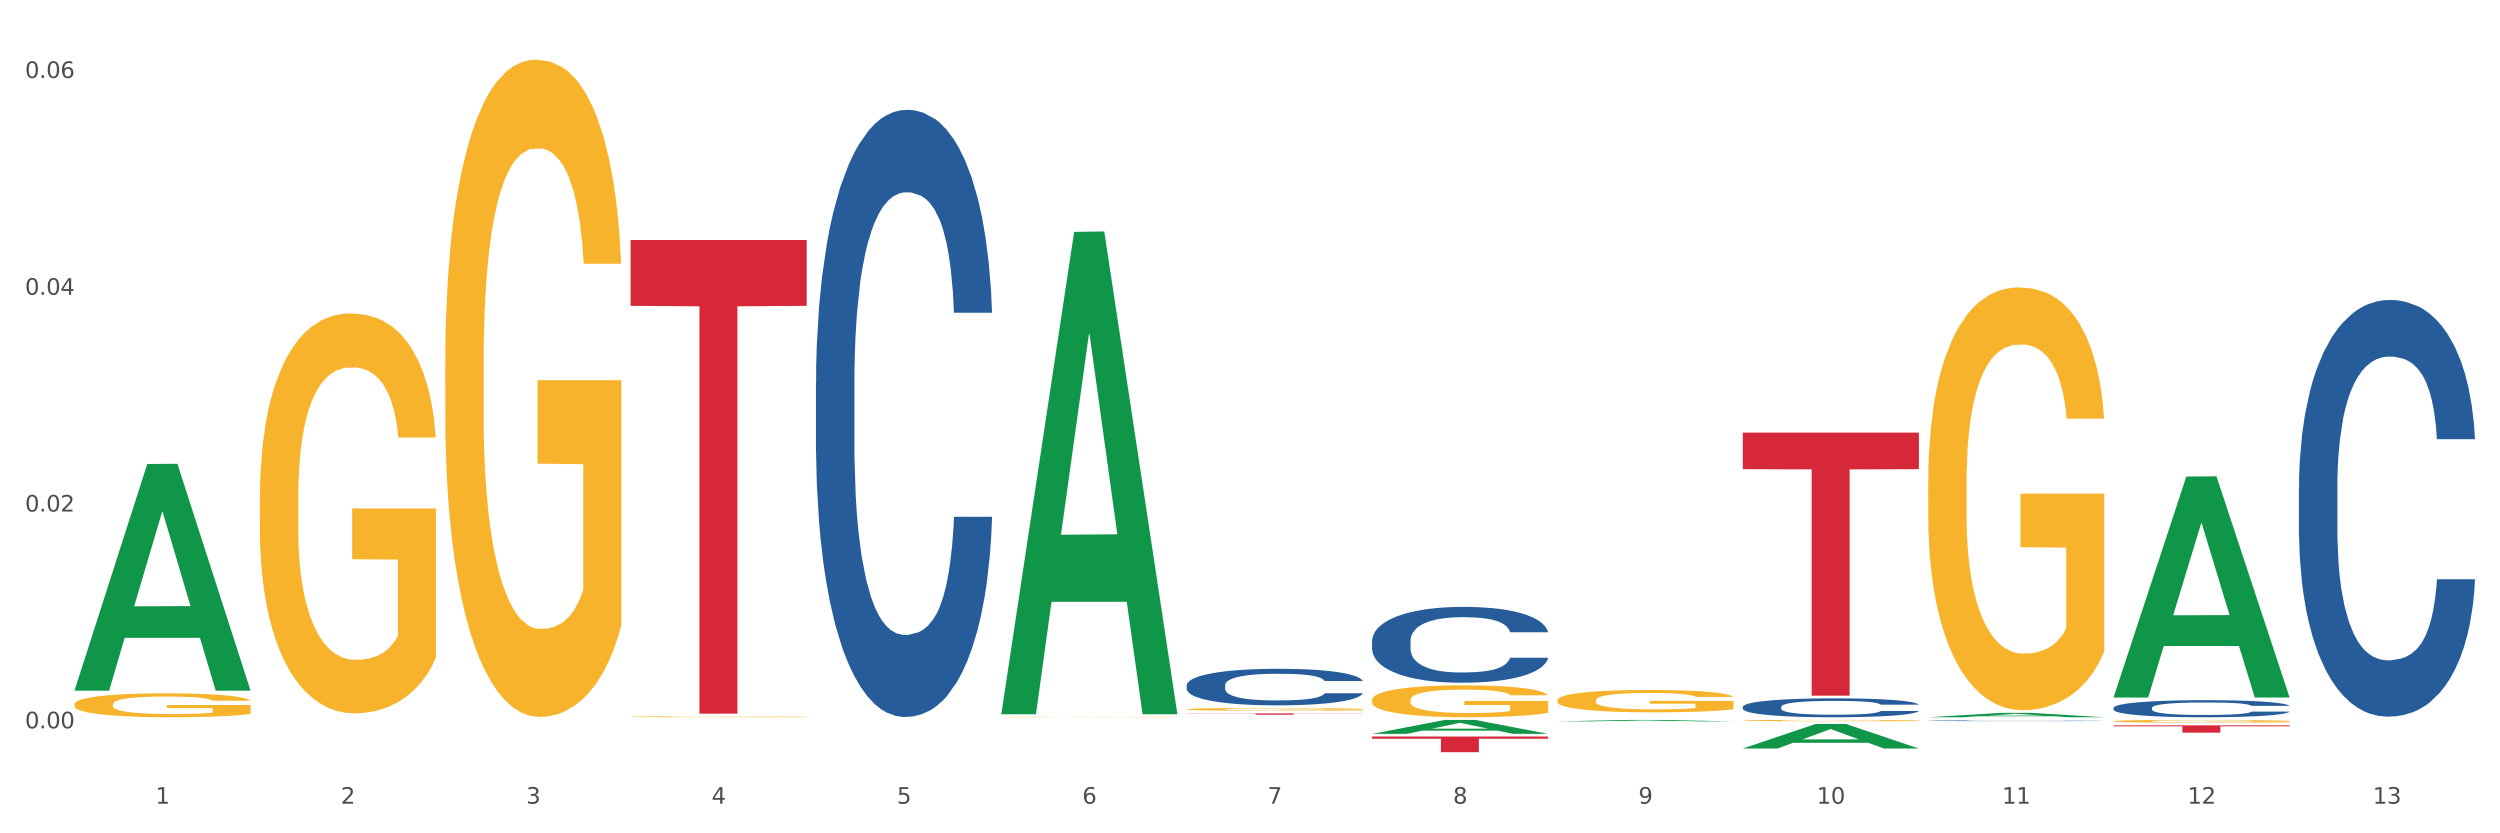 <?xml version="1.0" encoding="utf-8" standalone="no"?>
<!DOCTYPE svg PUBLIC "-//W3C//DTD SVG 1.1//EN"
  "http://www.w3.org/Graphics/SVG/1.1/DTD/svg11.dtd">
<svg xmlns:xlink="http://www.w3.org/1999/xlink" width="1080pt" height="360pt" viewBox="0 0 1080 360" xmlns="http://www.w3.org/2000/svg" version="1.1">
 <rect x="0" y="0" width="1080" height="360" fill="#333333" stroke="none"/>
 <defs>
  <style type="text/css">*{stroke-linejoin: round; stroke-linecap: butt}</style>
 </defs>
 <g id="figure_1">
  <g id="patch_1">
   <path d="M 0 360 
L 1080 360 
L 1080 0 
L 0 0 
z
" style="fill: #ffffff; stroke: #ffffff; stroke-linejoin: miter"/>
  </g>
  <g id="axes_1">
   <g id="matplotlib.axis_1">
    <g id="xtick_1">
     <g id="text_1">
      <!-- 1 -->
      <g style="fill: #4d4d4d" transform="translate(67.159 347.204) scale(0.096 -0.096)">
       <defs>
        <path id="DejaVuSans-31" d="M 794 531 
L 1825 531 
L 1825 4091 
L 703 3866 
L 703 4441 
L 1819 4666 
L 2450 4666 
L 2450 531 
L 3481 531 
L 3481 0 
L 794 0 
L 794 531 
z
" transform="scale(0.016)"/>
       </defs>
       <use xlink:href="#DejaVuSans-31"/>
      </g>
     </g>
    </g>
    <g id="xtick_2">
     <g id="text_2">
      <!-- 2 -->
      <g style="fill: #4d4d4d" transform="translate(147.238 347.204) scale(0.096 -0.096)">
       <defs>
        <path id="DejaVuSans-32" d="M 1228 531 
L 3431 531 
L 3431 0 
L 469 0 
L 469 531 
Q 828 903 1448 1529 
Q 2069 2156 2228 2338 
Q 2531 2678 2651 2914 
Q 2772 3150 2772 3378 
Q 2772 3750 2511 3984 
Q 2250 4219 1831 4219 
Q 1534 4219 1204 4116 
Q 875 4013 500 3803 
L 500 4441 
Q 881 4594 1212 4672 
Q 1544 4750 1819 4750 
Q 2544 4750 2975 4387 
Q 3406 4025 3406 3419 
Q 3406 3131 3298 2873 
Q 3191 2616 2906 2266 
Q 2828 2175 2409 1742 
Q 1991 1309 1228 531 
z
" transform="scale(0.016)"/>
       </defs>
       <use xlink:href="#DejaVuSans-32"/>
      </g>
     </g>
    </g>
    <g id="xtick_3">
     <g id="text_3">
      <!-- 3 -->
      <g style="fill: #4d4d4d" transform="translate(227.317 347.204) scale(0.096 -0.096)">
       <defs>
        <path id="DejaVuSans-33" d="M 2597 2516 
Q 3050 2419 3304 2112 
Q 3559 1806 3559 1356 
Q 3559 666 3084 287 
Q 2609 -91 1734 -91 
Q 1441 -91 1130 -33 
Q 819 25 488 141 
L 488 750 
Q 750 597 1062 519 
Q 1375 441 1716 441 
Q 2309 441 2620 675 
Q 2931 909 2931 1356 
Q 2931 1769 2642 2001 
Q 2353 2234 1838 2234 
L 1294 2234 
L 1294 2753 
L 1863 2753 
Q 2328 2753 2575 2939 
Q 2822 3125 2822 3475 
Q 2822 3834 2567 4026 
Q 2313 4219 1838 4219 
Q 1578 4219 1281 4162 
Q 984 4106 628 3988 
L 628 4550 
Q 988 4650 1302 4700 
Q 1616 4750 1894 4750 
Q 2613 4750 3031 4423 
Q 3450 4097 3450 3541 
Q 3450 3153 3228 2886 
Q 3006 2619 2597 2516 
z
" transform="scale(0.016)"/>
       </defs>
       <use xlink:href="#DejaVuSans-33"/>
      </g>
     </g>
    </g>
    <g id="xtick_4">
     <g id="text_4">
      <!-- 4 -->
      <g style="fill: #4d4d4d" transform="translate(307.396 347.204) scale(0.096 -0.096)">
       <defs>
        <path id="DejaVuSans-34" d="M 2419 4116 
L 825 1625 
L 2419 1625 
L 2419 4116 
z
M 2253 4666 
L 3047 4666 
L 3047 1625 
L 3713 1625 
L 3713 1100 
L 3047 1100 
L 3047 0 
L 2419 0 
L 2419 1100 
L 313 1100 
L 313 1709 
L 2253 4666 
z
" transform="scale(0.016)"/>
       </defs>
       <use xlink:href="#DejaVuSans-34"/>
      </g>
     </g>
    </g>
    <g id="xtick_5">
     <g id="text_5">
      <!-- 5 -->
      <g style="fill: #4d4d4d" transform="translate(387.475 347.204) scale(0.096 -0.096)">
       <defs>
        <path id="DejaVuSans-35" d="M 691 4666 
L 3169 4666 
L 3169 4134 
L 1269 4134 
L 1269 2991 
Q 1406 3038 1543 3061 
Q 1681 3084 1819 3084 
Q 2600 3084 3056 2656 
Q 3513 2228 3513 1497 
Q 3513 744 3044 326 
Q 2575 -91 1722 -91 
Q 1428 -91 1123 -41 
Q 819 9 494 109 
L 494 744 
Q 775 591 1075 516 
Q 1375 441 1709 441 
Q 2250 441 2565 725 
Q 2881 1009 2881 1497 
Q 2881 1984 2565 2268 
Q 2250 2553 1709 2553 
Q 1456 2553 1204 2497 
Q 953 2441 691 2322 
L 691 4666 
z
" transform="scale(0.016)"/>
       </defs>
       <use xlink:href="#DejaVuSans-35"/>
      </g>
     </g>
    </g>
    <g id="xtick_6">
     <g id="text_6">
      <!-- 6 -->
      <g style="fill: #4d4d4d" transform="translate(467.554 347.204) scale(0.096 -0.096)">
       <defs>
        <path id="DejaVuSans-36" d="M 2113 2584 
Q 1688 2584 1439 2293 
Q 1191 2003 1191 1497 
Q 1191 994 1439 701 
Q 1688 409 2113 409 
Q 2538 409 2786 701 
Q 3034 994 3034 1497 
Q 3034 2003 2786 2293 
Q 2538 2584 2113 2584 
z
M 3366 4563 
L 3366 3988 
Q 3128 4100 2886 4159 
Q 2644 4219 2406 4219 
Q 1781 4219 1451 3797 
Q 1122 3375 1075 2522 
Q 1259 2794 1537 2939 
Q 1816 3084 2150 3084 
Q 2853 3084 3261 2657 
Q 3669 2231 3669 1497 
Q 3669 778 3244 343 
Q 2819 -91 2113 -91 
Q 1303 -91 875 529 
Q 447 1150 447 2328 
Q 447 3434 972 4092 
Q 1497 4750 2381 4750 
Q 2619 4750 2861 4703 
Q 3103 4656 3366 4563 
z
" transform="scale(0.016)"/>
       </defs>
       <use xlink:href="#DejaVuSans-36"/>
      </g>
     </g>
    </g>
    <g id="xtick_7">
     <g id="text_7">
      <!-- 7 -->
      <g style="fill: #4d4d4d" transform="translate(547.634 347.204) scale(0.096 -0.096)">
       <defs>
        <path id="DejaVuSans-37" d="M 525 4666 
L 3525 4666 
L 3525 4397 
L 1831 0 
L 1172 0 
L 2766 4134 
L 525 4134 
L 525 4666 
z
" transform="scale(0.016)"/>
       </defs>
       <use xlink:href="#DejaVuSans-37"/>
      </g>
     </g>
    </g>
    <g id="xtick_8">
     <g id="text_8">
      <!-- 8 -->
      <g style="fill: #4d4d4d" transform="translate(627.713 347.204) scale(0.096 -0.096)">
       <defs>
        <path id="DejaVuSans-38" d="M 2034 2216 
Q 1584 2216 1326 1975 
Q 1069 1734 1069 1313 
Q 1069 891 1326 650 
Q 1584 409 2034 409 
Q 2484 409 2743 651 
Q 3003 894 3003 1313 
Q 3003 1734 2745 1975 
Q 2488 2216 2034 2216 
z
M 1403 2484 
Q 997 2584 770 2862 
Q 544 3141 544 3541 
Q 544 4100 942 4425 
Q 1341 4750 2034 4750 
Q 2731 4750 3128 4425 
Q 3525 4100 3525 3541 
Q 3525 3141 3298 2862 
Q 3072 2584 2669 2484 
Q 3125 2378 3379 2068 
Q 3634 1759 3634 1313 
Q 3634 634 3220 271 
Q 2806 -91 2034 -91 
Q 1263 -91 848 271 
Q 434 634 434 1313 
Q 434 1759 690 2068 
Q 947 2378 1403 2484 
z
M 1172 3481 
Q 1172 3119 1398 2916 
Q 1625 2713 2034 2713 
Q 2441 2713 2670 2916 
Q 2900 3119 2900 3481 
Q 2900 3844 2670 4047 
Q 2441 4250 2034 4250 
Q 1625 4250 1398 4047 
Q 1172 3844 1172 3481 
z
" transform="scale(0.016)"/>
       </defs>
       <use xlink:href="#DejaVuSans-38"/>
      </g>
     </g>
    </g>
    <g id="xtick_9">
     <g id="text_9">
      <!-- 9 -->
      <g style="fill: #4d4d4d" transform="translate(707.792 347.204) scale(0.096 -0.096)">
       <defs>
        <path id="DejaVuSans-39" d="M 703 97 
L 703 672 
Q 941 559 1184 500 
Q 1428 441 1663 441 
Q 2288 441 2617 861 
Q 2947 1281 2994 2138 
Q 2813 1869 2534 1725 
Q 2256 1581 1919 1581 
Q 1219 1581 811 2004 
Q 403 2428 403 3163 
Q 403 3881 828 4315 
Q 1253 4750 1959 4750 
Q 2769 4750 3195 4129 
Q 3622 3509 3622 2328 
Q 3622 1225 3098 567 
Q 2575 -91 1691 -91 
Q 1453 -91 1209 -44 
Q 966 3 703 97 
z
M 1959 2075 
Q 2384 2075 2632 2365 
Q 2881 2656 2881 3163 
Q 2881 3666 2632 3958 
Q 2384 4250 1959 4250 
Q 1534 4250 1286 3958 
Q 1038 3666 1038 3163 
Q 1038 2656 1286 2365 
Q 1534 2075 1959 2075 
z
" transform="scale(0.016)"/>
       </defs>
       <use xlink:href="#DejaVuSans-39"/>
      </g>
     </g>
    </g>
    <g id="xtick_10">
     <g id="text_10">
      <!-- 10 -->
      <g style="fill: #4d4d4d" transform="translate(784.817 347.204) scale(0.096 -0.096)">
       <defs>
        <path id="DejaVuSans-30" d="M 2034 4250 
Q 1547 4250 1301 3770 
Q 1056 3291 1056 2328 
Q 1056 1369 1301 889 
Q 1547 409 2034 409 
Q 2525 409 2770 889 
Q 3016 1369 3016 2328 
Q 3016 3291 2770 3770 
Q 2525 4250 2034 4250 
z
M 2034 4750 
Q 2819 4750 3233 4129 
Q 3647 3509 3647 2328 
Q 3647 1150 3233 529 
Q 2819 -91 2034 -91 
Q 1250 -91 836 529 
Q 422 1150 422 2328 
Q 422 3509 836 4129 
Q 1250 4750 2034 4750 
z
" transform="scale(0.016)"/>
       </defs>
       <use xlink:href="#DejaVuSans-31"/>
       <use xlink:href="#DejaVuSans-30" transform="translate(63.623 0)"/>
      </g>
     </g>
    </g>
    <g id="xtick_11">
     <g id="text_11">
      <!-- 11 -->
      <g style="fill: #4d4d4d" transform="translate(864.896 347.204) scale(0.096 -0.096)">
       <use xlink:href="#DejaVuSans-31"/>
       <use xlink:href="#DejaVuSans-31" transform="translate(63.623 0)"/>
      </g>
     </g>
    </g>
    <g id="xtick_12">
     <g id="text_12">
      <!-- 12 -->
      <g style="fill: #4d4d4d" transform="translate(944.975 347.204) scale(0.096 -0.096)">
       <use xlink:href="#DejaVuSans-31"/>
       <use xlink:href="#DejaVuSans-32" transform="translate(63.623 0)"/>
      </g>
     </g>
    </g>
    <g id="xtick_13">
     <g id="text_13">
      <!-- 13 -->
      <g style="fill: #4d4d4d" transform="translate(1025.054 347.204) scale(0.096 -0.096)">
       <use xlink:href="#DejaVuSans-31"/>
       <use xlink:href="#DejaVuSans-33" transform="translate(63.623 0)"/>
      </g>
     </g>
    </g>
    <g id="xtick_14"/>
    <g id="xtick_15"/>
    <g id="xtick_16"/>
    <g id="xtick_17"/>
    <g id="xtick_18"/>
    <g id="xtick_19"/>
    <g id="xtick_20"/>
    <g id="xtick_21"/>
    <g id="xtick_22"/>
    <g id="xtick_23"/>
    <g id="xtick_24"/>
    <g id="xtick_25"/>
   </g>
   <g id="matplotlib.axis_2">
    <g id="ytick_1">
     <g id="text_14">
      <!-- 0.00 -->
      <g style="fill: #4d4d4d" transform="translate(10.8 314.646) scale(0.096 -0.096)">
       <defs>
        <path id="DejaVuSans-2e" d="M 684 794 
L 1344 794 
L 1344 0 
L 684 0 
L 684 794 
z
" transform="scale(0.016)"/>
       </defs>
       <use xlink:href="#DejaVuSans-30"/>
       <use xlink:href="#DejaVuSans-2e" transform="translate(63.623 0)"/>
       <use xlink:href="#DejaVuSans-30" transform="translate(95.41 0)"/>
       <use xlink:href="#DejaVuSans-30" transform="translate(159.033 0)"/>
      </g>
     </g>
    </g>
    <g id="ytick_2">
     <g id="text_15">
      <!-- 0.02 -->
      <g style="fill: #4d4d4d" transform="translate(10.8 220.994) scale(0.096 -0.096)">
       <use xlink:href="#DejaVuSans-30"/>
       <use xlink:href="#DejaVuSans-2e" transform="translate(63.623 0)"/>
       <use xlink:href="#DejaVuSans-30" transform="translate(95.41 0)"/>
       <use xlink:href="#DejaVuSans-32" transform="translate(159.033 0)"/>
      </g>
     </g>
    </g>
    <g id="ytick_3">
     <g id="text_16">
      <!-- 0.04 -->
      <g style="fill: #4d4d4d" transform="translate(10.8 127.342) scale(0.096 -0.096)">
       <use xlink:href="#DejaVuSans-30"/>
       <use xlink:href="#DejaVuSans-2e" transform="translate(63.623 0)"/>
       <use xlink:href="#DejaVuSans-30" transform="translate(95.41 0)"/>
       <use xlink:href="#DejaVuSans-34" transform="translate(159.033 0)"/>
      </g>
     </g>
    </g>
    <g id="ytick_4">
     <g id="text_17">
      <!-- 0.06 -->
      <g style="fill: #4d4d4d" transform="translate(10.8 33.69) scale(0.096 -0.096)">
       <use xlink:href="#DejaVuSans-30"/>
       <use xlink:href="#DejaVuSans-2e" transform="translate(63.623 0)"/>
       <use xlink:href="#DejaVuSans-30" transform="translate(95.41 0)"/>
       <use xlink:href="#DejaVuSans-36" transform="translate(159.033 0)"/>
      </g>
     </g>
    </g>
    <g id="ytick_5"/>
    <g id="ytick_6"/>
    <g id="ytick_7"/>
   </g>
   <g id="PolyCollection_1">
    <path d="M 32.175 298.194 
L 32.253 298.102 
L 63.625 200.443 
L 76.644 200.351 
L 108.25 298.378 
L 93.192 298.378 
L 86.369 275.551 
L 53.978 275.551 
L 53.743 275.919 
L 47.155 298.378 
L 32.175 298.378 
L 32.175 298.194 
L 58.056 261.928 
L 82.291 261.836 
L 70.291 221.245 
L 70.134 221.061 
L 69.977 221.337 
L 57.978 261.836 
L 58.056 261.928 
L 32.175 298.194 
z
" clip-path="url(#p784dd3c760)" style="fill: #109648"/>
    <path d="M 592.729 318.185 
L 668.804 318.185 
L 668.804 319.125 
L 638.879 319.132 
L 638.879 324.95 
L 622.474 324.95 
L 622.474 319.132 
L 592.729 319.125 
L 592.729 318.192 
L 592.729 318.185 
z
" clip-path="url(#p784dd3c760)" style="fill: #d62839"/>
    <path d="M 512.65 308.194 
L 588.725 308.194 
L 588.725 308.273 
L 558.8 308.274 
L 558.8 308.761 
L 542.395 308.761 
L 542.395 308.274 
L 512.65 308.273 
L 512.65 308.195 
L 512.65 308.194 
z
" clip-path="url(#p784dd3c760)" style="fill: #d62839"/>
    <path d="M 272.412 103.687 
L 348.488 103.687 
L 348.488 132.123 
L 318.562 132.315 
L 318.562 308.312 
L 302.157 308.312 
L 302.157 132.315 
L 272.412 132.123 
L 272.412 103.879 
L 272.412 103.687 
z
" clip-path="url(#p784dd3c760)" style="fill: #d62839"/>
    <path d="M 352.492 165.296 
L 352.582 165.057 
L 352.582 158.349 
L 352.851 149.246 
L 353.84 132.476 
L 355.099 119.779 
L 357.258 104.926 
L 358.427 98.698 
L 359.955 91.75 
L 363.103 80.491 
L 366.699 70.909 
L 369.217 65.638 
L 371.106 62.284 
L 375.332 56.295 
L 377.76 53.66 
L 380.278 51.504 
L 382.436 50.067 
L 386.033 48.39 
L 388.911 47.671 
L 392.238 47.431 
L 395.025 47.671 
L 398.712 48.629 
L 404.108 51.504 
L 406.176 53.181 
L 408.963 56.056 
L 411.841 59.889 
L 414.179 63.722 
L 416.877 69.232 
L 419.664 76.418 
L 422.362 85.522 
L 424.25 93.907 
L 425.779 102.77 
L 427.128 113.551 
L 428.117 125.289 
L 428.567 135.111 
L 412.111 135.111 
L 411.661 126.248 
L 410.762 116.665 
L 409.863 110.197 
L 408.874 104.926 
L 407.345 98.937 
L 405.996 95.104 
L 403.748 90.553 
L 401.68 87.678 
L 399.971 86.001 
L 397.903 84.564 
L 393.497 83.126 
L 390.349 83.126 
L 388.371 83.605 
L 385.943 84.803 
L 383.875 86.48 
L 381.447 89.355 
L 379.559 92.469 
L 377.67 96.542 
L 376.591 99.416 
L 374.972 104.687 
L 373.893 108.999 
L 372.455 116.425 
L 371.645 121.696 
L 370.207 135.351 
L 369.577 145.413 
L 369.307 152.36 
L 369.127 160.026 
L 369.127 197.398 
L 369.667 214.167 
L 370.117 221.354 
L 370.836 229.499 
L 372.185 240.04 
L 374.163 250.341 
L 376.231 257.767 
L 377.94 262.319 
L 379.559 265.673 
L 381.177 268.308 
L 383.155 270.704 
L 384.774 272.141 
L 387.202 273.579 
L 390.08 274.297 
L 392.328 274.297 
L 396.914 273.099 
L 398.982 271.902 
L 400.96 270.225 
L 403.118 267.589 
L 404.827 264.715 
L 405.816 262.559 
L 407.435 258.007 
L 408.694 253.216 
L 409.773 247.706 
L 410.492 242.915 
L 411.302 235.728 
L 411.931 227.583 
L 412.111 223.27 
L 428.567 223.27 
L 428.207 231.895 
L 427.578 240.279 
L 426.319 251.539 
L 425.33 258.007 
L 423.801 265.913 
L 422.182 272.62 
L 419.934 280.047 
L 417.866 285.557 
L 415.708 290.348 
L 413.37 294.66 
L 409.143 300.649 
L 407.615 302.326 
L 404.377 305.201 
L 401.86 306.878 
L 398.173 308.555 
L 394.396 309.513 
L 390.439 309.753 
L 386.932 309.273 
L 383.066 307.836 
L 380.638 306.399 
L 377.94 304.243 
L 374.793 300.889 
L 371.825 296.816 
L 369.038 292.025 
L 366.43 286.515 
L 364.002 280.286 
L 360.854 269.985 
L 358.516 259.923 
L 356.808 250.581 
L 355.639 242.675 
L 354.47 232.613 
L 353.84 225.666 
L 352.851 208.897 
L 352.492 193.325 
L 352.492 165.296 
z
" clip-path="url(#p784dd3c760)" style="fill: #255c99"/>
    <path d="M 512.65 296.014 
L 512.74 295.999 
L 512.74 295.596 
L 513.01 295.048 
L 513.999 294.038 
L 515.258 293.274 
L 517.416 292.38 
L 518.585 292.005 
L 520.114 291.587 
L 523.261 290.909 
L 526.858 290.332 
L 529.376 290.015 
L 531.264 289.813 
L 535.49 289.453 
L 537.918 289.294 
L 540.436 289.164 
L 542.594 289.078 
L 546.191 288.977 
L 549.069 288.933 
L 552.396 288.919 
L 555.184 288.933 
L 558.871 288.991 
L 564.266 289.164 
L 566.334 289.265 
L 569.122 289.438 
L 571.999 289.669 
L 574.337 289.9 
L 577.035 290.231 
L 579.823 290.664 
L 582.52 291.212 
L 584.409 291.717 
L 585.937 292.25 
L 587.286 292.899 
L 588.275 293.606 
L 588.725 294.197 
L 572.269 294.197 
L 571.819 293.663 
L 570.92 293.086 
L 570.021 292.697 
L 569.032 292.38 
L 567.503 292.019 
L 566.154 291.789 
L 563.906 291.515 
L 561.838 291.342 
L 560.129 291.241 
L 558.061 291.154 
L 553.655 291.068 
L 550.508 291.068 
L 548.529 291.096 
L 546.101 291.169 
L 544.033 291.27 
L 541.605 291.443 
L 539.717 291.63 
L 537.828 291.875 
L 536.749 292.048 
L 535.131 292.365 
L 534.052 292.625 
L 532.613 293.072 
L 531.804 293.389 
L 530.365 294.211 
L 529.735 294.817 
L 529.466 295.235 
L 529.286 295.697 
L 529.286 297.946 
L 529.825 298.956 
L 530.275 299.388 
L 530.994 299.879 
L 532.343 300.513 
L 534.321 301.133 
L 536.39 301.58 
L 538.098 301.854 
L 539.717 302.056 
L 541.335 302.215 
L 543.314 302.359 
L 544.932 302.445 
L 547.36 302.532 
L 550.238 302.575 
L 552.486 302.575 
L 557.072 302.503 
L 559.14 302.431 
L 561.119 302.33 
L 563.277 302.171 
L 564.985 301.998 
L 565.974 301.869 
L 567.593 301.595 
L 568.852 301.306 
L 569.931 300.974 
L 570.65 300.686 
L 571.46 300.253 
L 572.089 299.763 
L 572.269 299.504 
L 588.725 299.504 
L 588.365 300.023 
L 587.736 300.527 
L 586.477 301.205 
L 585.488 301.595 
L 583.959 302.07 
L 582.341 302.474 
L 580.092 302.921 
L 578.024 303.253 
L 575.866 303.541 
L 573.528 303.801 
L 569.302 304.161 
L 567.773 304.262 
L 564.536 304.435 
L 562.018 304.536 
L 558.331 304.637 
L 554.554 304.695 
L 550.598 304.709 
L 547.091 304.681 
L 543.224 304.594 
L 540.796 304.507 
L 538.098 304.378 
L 534.951 304.176 
L 531.983 303.931 
L 529.196 303.642 
L 526.588 303.311 
L 524.16 302.936 
L 521.013 302.316 
L 518.675 301.71 
L 516.966 301.147 
L 515.797 300.672 
L 514.628 300.066 
L 513.999 299.648 
L 513.01 298.638 
L 512.65 297.701 
L 512.65 296.014 
z
" clip-path="url(#p784dd3c760)" style="fill: #255c99"/>
    <path d="M 112.254 215.232 
L 112.344 215.074 
L 112.344 209.394 
L 112.524 204.503 
L 113.422 192.67 
L 114.769 182.888 
L 115.757 177.681 
L 116.745 173.421 
L 117.913 169.161 
L 119.35 164.743 
L 121.954 158.274 
L 123.571 154.961 
L 125.547 151.49 
L 129.14 146.441 
L 131.744 143.601 
L 134.439 141.234 
L 138.84 138.394 
L 141.714 137.132 
L 144.768 136.185 
L 148.45 135.554 
L 151.235 135.396 
L 157.342 135.87 
L 162.552 137.29 
L 165.067 138.394 
L 168.3 140.287 
L 170.007 141.55 
L 172.791 144.074 
L 175.665 147.387 
L 177.641 150.227 
L 180.605 155.592 
L 182.85 160.956 
L 184.916 167.583 
L 185.994 172.159 
L 186.802 176.419 
L 187.521 181.31 
L 188.24 189.041 
L 172.072 189.041 
L 171.444 183.519 
L 170.456 178.312 
L 169.019 173.263 
L 167.761 170.107 
L 165.606 166.163 
L 163.63 163.639 
L 161.564 161.745 
L 159.049 160.167 
L 157.073 159.379 
L 154.289 158.747 
L 148.81 158.905 
L 145.127 160.167 
L 142.612 161.745 
L 140.996 163.165 
L 139.559 164.743 
L 137.942 166.952 
L 136.056 170.265 
L 134.708 173.263 
L 133.361 177.05 
L 132.283 180.836 
L 131.295 185.254 
L 130.487 189.988 
L 129.858 194.879 
L 129.319 200.874 
L 128.87 210.814 
L 128.87 232.43 
L 129.05 237.321 
L 129.499 243.79 
L 130.038 248.681 
L 130.936 254.519 
L 131.744 258.463 
L 133.271 264.143 
L 134.978 268.877 
L 136.325 271.875 
L 137.672 274.399 
L 140.008 277.87 
L 142.612 280.71 
L 144.858 282.446 
L 147.912 284.024 
L 149.977 284.655 
L 151.774 284.97 
L 156.175 284.97 
L 159.318 284.497 
L 162.821 283.392 
L 165.516 281.972 
L 167.761 280.237 
L 170.276 277.397 
L 171.893 274.715 
L 171.893 241.739 
L 152.133 241.581 
L 152.133 219.65 
L 188.329 219.65 
L 188.329 284.024 
L 186.802 287.337 
L 185.096 290.335 
L 183.3 293.017 
L 180.605 296.33 
L 177.372 299.486 
L 174.497 301.695 
L 171.444 303.588 
L 167.851 305.324 
L 163.181 306.901 
L 160.306 307.533 
L 156.714 308.006 
L 152.492 308.164 
L 148.81 307.848 
L 145.217 307.059 
L 141.445 305.639 
L 137.762 303.588 
L 134.978 301.537 
L 132.194 299.013 
L 129.23 295.699 
L 126.894 292.544 
L 125.098 289.704 
L 123.122 286.075 
L 120.966 281.341 
L 119.35 277.081 
L 117.913 272.664 
L 116.386 266.983 
L 115.308 262.092 
L 114.23 255.939 
L 113.601 251.363 
L 112.883 244.263 
L 112.344 234.323 
L 112.254 215.232 
z
" clip-path="url(#p784dd3c760)" style="fill: #f7b32b"/>
    <path d="M 752.887 305.356 
L 752.977 305.349 
L 752.977 305.139 
L 753.247 304.856 
L 754.236 304.333 
L 755.495 303.937 
L 757.653 303.475 
L 758.822 303.28 
L 760.351 303.064 
L 763.498 302.713 
L 767.095 302.414 
L 769.613 302.25 
L 771.501 302.146 
L 775.728 301.959 
L 778.156 301.877 
L 780.674 301.81 
L 782.832 301.765 
L 786.429 301.713 
L 789.306 301.69 
L 792.633 301.683 
L 795.421 301.69 
L 799.108 301.72 
L 804.503 301.81 
L 806.572 301.862 
L 809.359 301.952 
L 812.237 302.071 
L 814.575 302.19 
L 817.273 302.362 
L 820.06 302.586 
L 822.758 302.87 
L 824.646 303.131 
L 826.175 303.407 
L 827.524 303.743 
L 828.513 304.109 
L 828.963 304.415 
L 812.507 304.415 
L 812.057 304.139 
L 811.158 303.84 
L 810.258 303.639 
L 809.269 303.475 
L 807.741 303.288 
L 806.392 303.168 
L 804.144 303.027 
L 802.075 302.937 
L 800.367 302.885 
L 798.299 302.84 
L 793.892 302.795 
L 790.745 302.795 
L 788.767 302.81 
L 786.339 302.847 
L 784.271 302.9 
L 781.843 302.989 
L 779.954 303.086 
L 778.066 303.213 
L 776.987 303.303 
L 775.368 303.467 
L 774.289 303.602 
L 772.85 303.833 
L 772.041 303.997 
L 770.602 304.423 
L 769.973 304.736 
L 769.703 304.953 
L 769.523 305.192 
L 769.523 306.356 
L 770.063 306.879 
L 770.512 307.103 
L 771.232 307.357 
L 772.581 307.685 
L 774.559 308.006 
L 776.627 308.238 
L 778.336 308.38 
L 779.954 308.484 
L 781.573 308.566 
L 783.551 308.641 
L 785.17 308.686 
L 787.598 308.731 
L 790.475 308.753 
L 792.723 308.753 
L 797.31 308.716 
L 799.378 308.678 
L 801.356 308.626 
L 803.514 308.544 
L 805.223 308.454 
L 806.212 308.387 
L 807.831 308.245 
L 809.089 308.096 
L 810.169 307.924 
L 810.888 307.775 
L 811.697 307.551 
L 812.327 307.297 
L 812.507 307.163 
L 828.963 307.163 
L 828.603 307.431 
L 827.973 307.693 
L 826.714 308.044 
L 825.725 308.245 
L 824.197 308.492 
L 822.578 308.701 
L 820.33 308.932 
L 818.262 309.104 
L 816.104 309.253 
L 813.765 309.388 
L 809.539 309.574 
L 808.01 309.626 
L 804.773 309.716 
L 802.255 309.768 
L 798.568 309.821 
L 794.792 309.85 
L 790.835 309.858 
L 787.328 309.843 
L 783.461 309.798 
L 781.033 309.753 
L 778.336 309.686 
L 775.188 309.582 
L 772.221 309.455 
L 769.433 309.305 
L 766.825 309.134 
L 764.398 308.94 
L 761.25 308.619 
L 758.912 308.305 
L 757.204 308.014 
L 756.035 307.767 
L 754.866 307.454 
L 754.236 307.237 
L 753.247 306.715 
L 752.887 306.229 
L 752.887 305.356 
z
" clip-path="url(#p784dd3c760)" style="fill: #255c99"/>
    <path d="M 832.967 311.363 
L 833.056 311.363 
L 833.056 311.354 
L 833.326 311.343 
L 834.315 311.323 
L 835.574 311.307 
L 837.732 311.289 
L 838.901 311.282 
L 840.43 311.273 
L 843.577 311.26 
L 847.174 311.248 
L 849.692 311.241 
L 851.581 311.237 
L 855.807 311.23 
L 858.235 311.227 
L 860.753 311.224 
L 862.911 311.222 
L 866.508 311.22 
L 869.385 311.22 
L 872.713 311.219 
L 875.5 311.22 
L 879.187 311.221 
L 884.583 311.224 
L 886.651 311.226 
L 889.438 311.23 
L 892.316 311.234 
L 894.654 311.239 
L 897.352 311.246 
L 900.139 311.255 
L 902.837 311.266 
L 904.725 311.276 
L 906.254 311.287 
L 907.603 311.3 
L 908.592 311.314 
L 909.042 311.326 
L 892.586 311.326 
L 892.136 311.315 
L 891.237 311.304 
L 890.338 311.296 
L 889.348 311.289 
L 887.82 311.282 
L 886.471 311.277 
L 884.223 311.272 
L 882.155 311.268 
L 880.446 311.266 
L 878.378 311.265 
L 873.972 311.263 
L 870.824 311.263 
L 868.846 311.263 
L 866.418 311.265 
L 864.35 311.267 
L 861.922 311.27 
L 860.033 311.274 
L 858.145 311.279 
L 857.066 311.283 
L 855.447 311.289 
L 854.368 311.294 
L 852.929 311.303 
L 852.12 311.31 
L 850.681 311.326 
L 850.052 311.339 
L 849.782 311.347 
L 849.602 311.357 
L 849.602 311.402 
L 850.142 311.423 
L 850.591 311.431 
L 851.311 311.441 
L 852.66 311.454 
L 854.638 311.467 
L 856.706 311.476 
L 858.415 311.481 
L 860.033 311.485 
L 861.652 311.489 
L 863.63 311.491 
L 865.249 311.493 
L 867.677 311.495 
L 870.554 311.496 
L 872.803 311.496 
L 877.389 311.494 
L 879.457 311.493 
L 881.435 311.491 
L 883.593 311.488 
L 885.302 311.484 
L 886.291 311.482 
L 887.91 311.476 
L 889.169 311.47 
L 890.248 311.463 
L 890.967 311.458 
L 891.776 311.449 
L 892.406 311.439 
L 892.586 311.434 
L 909.042 311.434 
L 908.682 311.444 
L 908.053 311.454 
L 906.794 311.468 
L 905.804 311.476 
L 904.276 311.486 
L 902.657 311.494 
L 900.409 311.503 
L 898.341 311.51 
L 896.183 311.515 
L 893.845 311.521 
L 889.618 311.528 
L 888.09 311.53 
L 884.852 311.534 
L 882.334 311.536 
L 878.648 311.538 
L 874.871 311.539 
L 870.914 311.539 
L 867.407 311.539 
L 863.54 311.537 
L 861.113 311.535 
L 858.415 311.532 
L 855.268 311.528 
L 852.3 311.523 
L 849.512 311.517 
L 846.905 311.511 
L 844.477 311.503 
L 841.329 311.491 
L 838.991 311.478 
L 837.283 311.467 
L 836.114 311.457 
L 834.945 311.445 
L 834.315 311.437 
L 833.326 311.416 
L 832.967 311.397 
L 832.967 311.363 
z
" clip-path="url(#p784dd3c760)" style="fill: #255c99"/>
    <path d="M 913.046 305.795 
L 913.136 305.788 
L 913.136 305.6 
L 913.405 305.344 
L 914.395 304.872 
L 915.653 304.515 
L 917.812 304.097 
L 918.981 303.922 
L 920.509 303.727 
L 923.657 303.41 
L 927.254 303.14 
L 929.771 302.992 
L 931.66 302.898 
L 935.886 302.729 
L 938.314 302.655 
L 940.832 302.595 
L 942.99 302.554 
L 946.587 302.507 
L 949.465 302.487 
L 952.792 302.48 
L 955.579 302.487 
L 959.266 302.514 
L 964.662 302.595 
L 966.73 302.642 
L 969.518 302.723 
L 972.395 302.831 
L 974.733 302.938 
L 977.431 303.093 
L 980.218 303.295 
L 982.916 303.551 
L 984.805 303.787 
L 986.333 304.037 
L 987.682 304.34 
L 988.671 304.67 
L 989.121 304.946 
L 972.665 304.946 
L 972.215 304.697 
L 971.316 304.427 
L 970.417 304.245 
L 969.428 304.097 
L 967.899 303.929 
L 966.55 303.821 
L 964.302 303.693 
L 962.234 303.612 
L 960.525 303.565 
L 958.457 303.525 
L 954.051 303.484 
L 950.903 303.484 
L 948.925 303.498 
L 946.497 303.531 
L 944.429 303.578 
L 942.001 303.659 
L 940.113 303.747 
L 938.224 303.861 
L 937.145 303.942 
L 935.527 304.09 
L 934.447 304.212 
L 933.009 304.421 
L 932.199 304.569 
L 930.761 304.953 
L 930.131 305.236 
L 929.861 305.431 
L 929.681 305.647 
L 929.681 306.698 
L 930.221 307.17 
L 930.671 307.372 
L 931.39 307.601 
L 932.739 307.897 
L 934.717 308.187 
L 936.785 308.396 
L 938.494 308.524 
L 940.113 308.618 
L 941.731 308.692 
L 943.71 308.76 
L 945.328 308.8 
L 947.756 308.84 
L 950.634 308.861 
L 952.882 308.861 
L 957.468 308.827 
L 959.536 308.793 
L 961.514 308.746 
L 963.673 308.672 
L 965.381 308.591 
L 966.37 308.531 
L 967.989 308.403 
L 969.248 308.268 
L 970.327 308.113 
L 971.046 307.978 
L 971.856 307.776 
L 972.485 307.547 
L 972.665 307.426 
L 989.121 307.426 
L 988.761 307.668 
L 988.132 307.904 
L 986.873 308.221 
L 985.884 308.403 
L 984.355 308.625 
L 982.736 308.814 
L 980.488 309.022 
L 978.42 309.177 
L 976.262 309.312 
L 973.924 309.433 
L 969.697 309.602 
L 968.169 309.649 
L 964.931 309.73 
L 962.414 309.777 
L 958.727 309.824 
L 954.95 309.851 
L 950.993 309.858 
L 947.486 309.844 
L 943.62 309.804 
L 941.192 309.764 
L 938.494 309.703 
L 935.347 309.609 
L 932.379 309.494 
L 929.592 309.359 
L 926.984 309.204 
L 924.556 309.029 
L 921.409 308.739 
L 919.071 308.456 
L 917.362 308.194 
L 916.193 307.971 
L 915.024 307.688 
L 914.395 307.493 
L 913.405 307.021 
L 913.046 306.583 
L 913.046 305.795 
z
" clip-path="url(#p784dd3c760)" style="fill: #255c99"/>
    <path d="M 993.125 210.458 
L 993.215 210.293 
L 993.215 205.69 
L 993.485 199.442 
L 994.474 187.934 
L 995.733 179.221 
L 997.891 169.028 
L 999.06 164.753 
L 1000.588 159.985 
L 1003.736 152.258 
L 1007.333 145.682 
L 1009.851 142.065 
L 1011.739 139.764 
L 1015.965 135.654 
L 1018.393 133.845 
L 1020.911 132.366 
L 1023.069 131.379 
L 1026.666 130.228 
L 1029.544 129.735 
L 1032.871 129.571 
L 1035.659 129.735 
L 1039.345 130.393 
L 1044.741 132.366 
L 1046.809 133.516 
L 1049.597 135.489 
L 1052.474 138.12 
L 1054.812 140.75 
L 1057.51 144.531 
L 1060.298 149.464 
L 1062.995 155.711 
L 1064.884 161.465 
L 1066.412 167.548 
L 1067.761 174.946 
L 1068.75 183.002 
L 1069.2 189.743 
L 1052.744 189.743 
L 1052.294 183.66 
L 1051.395 177.083 
L 1050.496 172.645 
L 1049.507 169.028 
L 1047.978 164.918 
L 1046.629 162.287 
L 1044.381 159.163 
L 1042.313 157.191 
L 1040.604 156.04 
L 1038.536 155.053 
L 1034.13 154.067 
L 1030.983 154.067 
L 1029.004 154.396 
L 1026.576 155.218 
L 1024.508 156.369 
L 1022.08 158.341 
L 1020.192 160.479 
L 1018.303 163.274 
L 1017.224 165.246 
L 1015.606 168.863 
L 1014.527 171.823 
L 1013.088 176.919 
L 1012.278 180.536 
L 1010.84 189.907 
L 1010.21 196.812 
L 1009.94 201.58 
L 1009.761 206.841 
L 1009.761 232.488 
L 1010.3 243.996 
L 1010.75 248.928 
L 1011.469 254.518 
L 1012.818 261.752 
L 1014.796 268.821 
L 1016.865 273.918 
L 1018.573 277.041 
L 1020.192 279.343 
L 1021.81 281.151 
L 1023.789 282.795 
L 1025.407 283.782 
L 1027.835 284.768 
L 1030.713 285.262 
L 1032.961 285.262 
L 1037.547 284.439 
L 1039.615 283.617 
L 1041.594 282.467 
L 1043.752 280.658 
L 1045.46 278.685 
L 1046.449 277.206 
L 1048.068 274.082 
L 1049.327 270.794 
L 1050.406 267.013 
L 1051.125 263.725 
L 1051.935 258.792 
L 1052.564 253.203 
L 1052.744 250.243 
L 1069.2 250.243 
L 1068.84 256.162 
L 1068.211 261.916 
L 1066.952 269.643 
L 1065.963 274.082 
L 1064.434 279.507 
L 1062.815 284.111 
L 1060.567 289.207 
L 1058.499 292.989 
L 1056.341 296.277 
L 1054.003 299.236 
L 1049.777 303.346 
L 1048.248 304.497 
L 1045.011 306.47 
L 1042.493 307.62 
L 1038.806 308.771 
L 1035.029 309.429 
L 1031.072 309.593 
L 1027.565 309.265 
L 1023.699 308.278 
L 1021.271 307.292 
L 1018.573 305.812 
L 1015.426 303.51 
L 1012.458 300.716 
L 1009.671 297.427 
L 1007.063 293.646 
L 1004.635 289.372 
L 1001.488 282.302 
L 999.15 275.397 
L 997.441 268.985 
L 996.272 263.56 
L 995.103 256.655 
L 994.474 251.887 
L 993.485 240.379 
L 993.125 229.693 
L 993.125 210.458 
z
" clip-path="url(#p784dd3c760)" style="fill: #255c99"/>
    <path d="M 913.046 311.555 
L 913.135 311.554 
L 913.135 311.514 
L 913.315 311.48 
L 914.213 311.398 
L 915.561 311.33 
L 916.549 311.293 
L 917.537 311.264 
L 918.704 311.234 
L 920.141 311.203 
L 922.746 311.158 
L 924.363 311.135 
L 926.339 311.111 
L 929.931 311.076 
L 932.536 311.056 
L 935.231 311.039 
L 939.632 311.02 
L 942.506 311.011 
L 945.559 311.004 
L 949.242 311 
L 952.026 310.999 
L 958.134 311.002 
L 963.343 311.012 
L 965.858 311.02 
L 969.092 311.033 
L 970.798 311.042 
L 973.582 311.059 
L 976.457 311.082 
L 978.433 311.102 
L 981.397 311.14 
L 983.642 311.177 
L 985.708 311.223 
L 986.786 311.255 
L 987.594 311.285 
L 988.312 311.319 
L 989.031 311.372 
L 972.864 311.372 
L 972.235 311.334 
L 971.247 311.298 
L 969.81 311.263 
L 968.553 311.241 
L 966.397 311.213 
L 964.421 311.196 
L 962.355 311.182 
L 959.84 311.171 
L 957.864 311.166 
L 955.08 311.161 
L 949.601 311.163 
L 945.919 311.171 
L 943.404 311.182 
L 941.787 311.192 
L 940.35 311.203 
L 938.733 311.219 
L 936.847 311.242 
L 935.5 311.263 
L 934.153 311.289 
L 933.075 311.315 
L 932.087 311.346 
L 931.279 311.379 
L 930.65 311.413 
L 930.111 311.455 
L 929.662 311.524 
L 929.662 311.675 
L 929.841 311.709 
L 930.291 311.754 
L 930.829 311.788 
L 931.728 311.829 
L 932.536 311.856 
L 934.063 311.896 
L 935.769 311.929 
L 937.117 311.949 
L 938.464 311.967 
L 940.799 311.991 
L 943.404 312.011 
L 945.649 312.023 
L 948.703 312.034 
L 950.769 312.038 
L 952.565 312.041 
L 956.966 312.041 
L 960.11 312.037 
L 963.613 312.03 
L 966.307 312.02 
L 968.553 312.008 
L 971.068 311.988 
L 972.684 311.969 
L 972.684 311.74 
L 952.925 311.738 
L 952.925 311.586 
L 989.121 311.586 
L 989.121 312.034 
L 987.594 312.057 
L 985.887 312.078 
L 984.091 312.097 
L 981.397 312.12 
L 978.163 312.142 
L 975.289 312.157 
L 972.235 312.17 
L 968.643 312.182 
L 963.972 312.193 
L 961.098 312.198 
L 957.505 312.201 
L 953.284 312.202 
L 949.601 312.2 
L 946.009 312.195 
L 942.236 312.185 
L 938.554 312.17 
L 935.769 312.156 
L 932.985 312.138 
L 930.021 312.115 
L 927.686 312.093 
L 925.89 312.074 
L 923.914 312.048 
L 921.758 312.015 
L 920.141 311.986 
L 918.704 311.955 
L 917.177 311.915 
L 916.099 311.881 
L 915.022 311.838 
L 914.393 311.807 
L 913.674 311.757 
L 913.135 311.688 
L 913.046 311.555 
z
" clip-path="url(#p784dd3c760)" style="fill: #f7b32b"/>
    <path d="M 832.967 208.556 
L 833.056 208.39 
L 833.056 202.384 
L 833.236 197.213 
L 834.134 184.702 
L 835.481 174.36 
L 836.469 168.855 
L 837.457 164.351 
L 838.625 159.847 
L 840.062 155.176 
L 842.667 148.337 
L 844.283 144.834 
L 846.259 141.164 
L 849.852 135.826 
L 852.457 132.824 
L 855.151 130.321 
L 859.552 127.319 
L 862.427 125.984 
L 865.48 124.983 
L 869.163 124.316 
L 871.947 124.149 
L 878.055 124.65 
L 883.264 126.151 
L 885.779 127.319 
L 889.012 129.321 
L 890.719 130.655 
L 893.503 133.324 
L 896.377 136.827 
L 898.353 139.83 
L 901.317 145.501 
L 903.563 151.173 
L 905.629 158.179 
L 906.706 163.017 
L 907.515 167.521 
L 908.233 172.692 
L 908.952 180.866 
L 892.785 180.866 
L 892.156 175.027 
L 891.168 169.522 
L 889.731 164.184 
L 888.474 160.848 
L 886.318 156.678 
L 884.342 154.009 
L 882.276 152.007 
L 879.761 150.339 
L 877.785 149.505 
L 875.001 148.838 
L 869.522 149.004 
L 865.84 150.339 
L 863.325 152.007 
L 861.708 153.508 
L 860.271 155.176 
L 858.654 157.512 
L 856.768 161.015 
L 855.421 164.184 
L 854.074 168.188 
L 852.996 172.191 
L 852.008 176.862 
L 851.199 181.866 
L 850.571 187.038 
L 850.032 193.377 
L 849.583 203.886 
L 849.583 226.739 
L 849.762 231.91 
L 850.211 238.75 
L 850.75 243.921 
L 851.648 250.093 
L 852.457 254.263 
L 853.984 260.268 
L 855.69 265.273 
L 857.038 268.442 
L 858.385 271.111 
L 860.72 274.781 
L 863.325 277.784 
L 865.57 279.619 
L 868.624 281.287 
L 870.69 281.954 
L 872.486 282.288 
L 876.887 282.288 
L 880.031 281.787 
L 883.534 280.619 
L 886.228 279.118 
L 888.474 277.283 
L 890.988 274.281 
L 892.605 271.445 
L 892.605 236.581 
L 872.845 236.414 
L 872.845 213.227 
L 909.042 213.227 
L 909.042 281.287 
L 907.515 284.79 
L 905.808 287.959 
L 904.012 290.795 
L 901.317 294.298 
L 898.084 297.634 
L 895.21 299.97 
L 892.156 301.971 
L 888.563 303.806 
L 883.893 305.475 
L 881.019 306.142 
L 877.426 306.642 
L 873.205 306.809 
L 869.522 306.475 
L 865.929 305.641 
L 862.157 304.14 
L 858.475 301.971 
L 855.69 299.803 
L 852.906 297.134 
L 849.942 293.631 
L 847.607 290.295 
L 845.81 287.292 
L 843.834 283.455 
L 841.679 278.451 
L 840.062 273.947 
L 838.625 269.276 
L 837.098 263.271 
L 836.02 258.1 
L 834.942 251.594 
L 834.314 246.757 
L 833.595 239.25 
L 833.056 228.741 
L 832.967 208.556 
z
" clip-path="url(#p784dd3c760)" style="fill: #f7b32b"/>
    <path d="M 752.887 311.27 
L 752.977 311.27 
L 752.977 311.25 
L 753.157 311.234 
L 754.055 311.193 
L 755.402 311.16 
L 756.39 311.143 
L 757.378 311.128 
L 758.546 311.114 
L 759.983 311.099 
L 762.588 311.077 
L 764.204 311.065 
L 766.18 311.054 
L 769.773 311.036 
L 772.378 311.027 
L 775.072 311.019 
L 779.473 311.009 
L 782.347 311.005 
L 785.401 311.002 
L 789.084 310.999 
L 791.868 310.999 
L 797.976 311 
L 803.185 311.005 
L 805.7 311.009 
L 808.933 311.015 
L 810.64 311.02 
L 813.424 311.028 
L 816.298 311.04 
L 818.274 311.049 
L 821.238 311.067 
L 823.484 311.086 
L 825.549 311.108 
L 826.627 311.124 
L 827.436 311.138 
L 828.154 311.155 
L 828.873 311.181 
L 812.706 311.181 
L 812.077 311.162 
L 811.089 311.145 
L 809.652 311.127 
L 808.394 311.117 
L 806.239 311.103 
L 804.263 311.095 
L 802.197 311.088 
L 799.682 311.083 
L 797.706 311.08 
L 794.922 311.078 
L 789.443 311.079 
L 785.76 311.083 
L 783.246 311.088 
L 781.629 311.093 
L 780.192 311.099 
L 778.575 311.106 
L 776.689 311.117 
L 775.342 311.127 
L 773.994 311.14 
L 772.917 311.153 
L 771.929 311.168 
L 771.12 311.184 
L 770.492 311.201 
L 769.953 311.221 
L 769.504 311.255 
L 769.504 311.329 
L 769.683 311.345 
L 770.132 311.367 
L 770.671 311.384 
L 771.569 311.404 
L 772.378 311.417 
L 773.905 311.436 
L 775.611 311.452 
L 776.958 311.463 
L 778.306 311.471 
L 780.641 311.483 
L 783.246 311.493 
L 785.491 311.498 
L 788.545 311.504 
L 790.611 311.506 
L 792.407 311.507 
L 796.808 311.507 
L 799.952 311.505 
L 803.454 311.502 
L 806.149 311.497 
L 808.394 311.491 
L 810.909 311.481 
L 812.526 311.472 
L 812.526 311.36 
L 792.766 311.36 
L 792.766 311.285 
L 828.963 311.285 
L 828.963 311.504 
L 827.436 311.515 
L 825.729 311.525 
L 823.933 311.534 
L 821.238 311.546 
L 818.005 311.556 
L 815.131 311.564 
L 812.077 311.57 
L 808.484 311.576 
L 803.814 311.582 
L 800.94 311.584 
L 797.347 311.585 
L 793.125 311.586 
L 789.443 311.585 
L 785.85 311.582 
L 782.078 311.577 
L 778.395 311.57 
L 775.611 311.563 
L 772.827 311.555 
L 769.863 311.544 
L 767.528 311.533 
L 765.731 311.523 
L 763.755 311.511 
L 761.6 311.495 
L 759.983 311.48 
L 758.546 311.465 
L 757.019 311.446 
L 755.941 311.429 
L 754.863 311.408 
L 754.235 311.393 
L 753.516 311.369 
L 752.977 311.335 
L 752.887 311.27 
z
" clip-path="url(#p784dd3c760)" style="fill: #f7b32b"/>
    <path d="M 672.808 302.537 
L 672.898 302.528 
L 672.898 302.21 
L 673.078 301.937 
L 673.976 301.275 
L 675.323 300.727 
L 676.311 300.436 
L 677.299 300.198 
L 678.467 299.959 
L 679.904 299.712 
L 682.508 299.35 
L 684.125 299.165 
L 686.101 298.971 
L 689.694 298.688 
L 692.299 298.529 
L 694.993 298.397 
L 699.394 298.238 
L 702.268 298.167 
L 705.322 298.114 
L 709.005 298.079 
L 711.789 298.07 
L 717.896 298.097 
L 723.106 298.176 
L 725.621 298.238 
L 728.854 298.344 
L 730.561 298.414 
L 733.345 298.556 
L 736.219 298.741 
L 738.195 298.9 
L 741.159 299.2 
L 743.405 299.5 
L 745.47 299.871 
L 746.548 300.127 
L 747.357 300.365 
L 748.075 300.639 
L 748.794 301.072 
L 732.626 301.072 
L 731.998 300.763 
L 731.01 300.471 
L 729.573 300.189 
L 728.315 300.012 
L 726.16 299.792 
L 724.184 299.65 
L 722.118 299.544 
L 719.603 299.456 
L 717.627 299.412 
L 714.843 299.377 
L 709.364 299.385 
L 705.681 299.456 
L 703.166 299.544 
L 701.55 299.624 
L 700.113 299.712 
L 698.496 299.836 
L 696.61 300.021 
L 695.263 300.189 
L 693.915 300.401 
L 692.837 300.613 
L 691.849 300.86 
L 691.041 301.125 
L 690.412 301.398 
L 689.873 301.734 
L 689.424 302.29 
L 689.424 303.499 
L 689.604 303.773 
L 690.053 304.135 
L 690.592 304.409 
L 691.49 304.735 
L 692.299 304.956 
L 693.825 305.274 
L 695.532 305.539 
L 696.879 305.706 
L 698.226 305.847 
L 700.562 306.042 
L 703.166 306.201 
L 705.412 306.298 
L 708.466 306.386 
L 710.531 306.421 
L 712.328 306.439 
L 716.729 306.439 
L 719.872 306.412 
L 723.375 306.351 
L 726.07 306.271 
L 728.315 306.174 
L 730.83 306.015 
L 732.447 305.865 
L 732.447 304.02 
L 712.687 304.011 
L 712.687 302.784 
L 748.883 302.784 
L 748.883 306.386 
L 747.357 306.571 
L 745.65 306.739 
L 743.854 306.889 
L 741.159 307.075 
L 737.926 307.251 
L 735.052 307.375 
L 731.998 307.481 
L 728.405 307.578 
L 723.735 307.666 
L 720.86 307.701 
L 717.268 307.728 
L 713.046 307.737 
L 709.364 307.719 
L 705.771 307.675 
L 701.999 307.595 
L 698.316 307.481 
L 695.532 307.366 
L 692.748 307.225 
L 689.784 307.039 
L 687.448 306.863 
L 685.652 306.704 
L 683.676 306.501 
L 681.52 306.236 
L 679.904 305.998 
L 678.467 305.75 
L 676.94 305.433 
L 675.862 305.159 
L 674.784 304.815 
L 674.155 304.559 
L 673.437 304.161 
L 672.898 303.605 
L 672.808 302.537 
z
" clip-path="url(#p784dd3c760)" style="fill: #f7b32b"/>
    <path d="M 592.729 302.446 
L 592.819 302.433 
L 592.819 301.98 
L 592.999 301.59 
L 593.897 300.646 
L 595.244 299.866 
L 596.232 299.451 
L 597.22 299.111 
L 598.388 298.771 
L 599.825 298.419 
L 602.429 297.903 
L 604.046 297.639 
L 606.022 297.362 
L 609.615 296.959 
L 612.219 296.733 
L 614.914 296.544 
L 619.315 296.318 
L 622.189 296.217 
L 625.243 296.141 
L 628.925 296.091 
L 631.71 296.078 
L 637.817 296.116 
L 643.027 296.229 
L 645.542 296.318 
L 648.775 296.469 
L 650.482 296.569 
L 653.266 296.771 
L 656.14 297.035 
L 658.116 297.261 
L 661.08 297.689 
L 663.325 298.117 
L 665.391 298.646 
L 666.469 299.011 
L 667.277 299.35 
L 667.996 299.74 
L 668.714 300.357 
L 652.547 300.357 
L 651.919 299.917 
L 650.931 299.501 
L 649.494 299.099 
L 648.236 298.847 
L 646.08 298.532 
L 644.105 298.331 
L 642.039 298.18 
L 639.524 298.054 
L 637.548 297.991 
L 634.764 297.941 
L 629.285 297.953 
L 625.602 298.054 
L 623.087 298.18 
L 621.471 298.293 
L 620.033 298.419 
L 618.417 298.595 
L 616.531 298.86 
L 615.183 299.099 
L 613.836 299.401 
L 612.758 299.703 
L 611.77 300.055 
L 610.962 300.433 
L 610.333 300.823 
L 609.794 301.301 
L 609.345 302.094 
L 609.345 303.818 
L 609.525 304.208 
L 609.974 304.724 
L 610.513 305.114 
L 611.411 305.579 
L 612.219 305.894 
L 613.746 306.347 
L 615.453 306.724 
L 616.8 306.964 
L 618.147 307.165 
L 620.483 307.442 
L 623.087 307.668 
L 625.333 307.807 
L 628.386 307.933 
L 630.452 307.983 
L 632.249 308.008 
L 636.65 308.008 
L 639.793 307.97 
L 643.296 307.882 
L 645.991 307.769 
L 648.236 307.631 
L 650.751 307.404 
L 652.368 307.19 
L 652.368 304.56 
L 632.608 304.547 
L 632.608 302.798 
L 668.804 302.798 
L 668.804 307.933 
L 667.277 308.197 
L 665.571 308.436 
L 663.774 308.65 
L 661.08 308.914 
L 657.847 309.166 
L 654.972 309.342 
L 651.919 309.493 
L 648.326 309.631 
L 643.655 309.757 
L 640.781 309.808 
L 637.189 309.845 
L 632.967 309.858 
L 629.285 309.833 
L 625.692 309.77 
L 621.92 309.657 
L 618.237 309.493 
L 615.453 309.329 
L 612.668 309.128 
L 609.705 308.864 
L 607.369 308.612 
L 605.573 308.386 
L 603.597 308.096 
L 601.441 307.719 
L 599.825 307.379 
L 598.388 307.026 
L 596.861 306.573 
L 595.783 306.183 
L 594.705 305.693 
L 594.076 305.328 
L 593.358 304.761 
L 592.819 303.969 
L 592.729 302.446 
z
" clip-path="url(#p784dd3c760)" style="fill: #f7b32b"/>
    <path d="M 512.65 306.406 
L 512.74 306.405 
L 512.74 306.366 
L 512.919 306.332 
L 513.818 306.249 
L 515.165 306.181 
L 516.153 306.145 
L 517.141 306.115 
L 518.308 306.085 
L 519.745 306.055 
L 522.35 306.01 
L 523.967 305.987 
L 525.943 305.962 
L 529.536 305.927 
L 532.14 305.907 
L 534.835 305.891 
L 539.236 305.871 
L 542.11 305.862 
L 545.164 305.856 
L 548.846 305.851 
L 551.631 305.85 
L 557.738 305.854 
L 562.948 305.863 
L 565.462 305.871 
L 568.696 305.884 
L 570.402 305.893 
L 573.187 305.911 
L 576.061 305.934 
L 578.037 305.954 
L 581.001 305.991 
L 583.246 306.028 
L 585.312 306.074 
L 586.39 306.106 
L 587.198 306.136 
L 587.917 306.17 
L 588.635 306.224 
L 572.468 306.224 
L 571.839 306.185 
L 570.851 306.149 
L 569.414 306.114 
L 568.157 306.092 
L 566.001 306.065 
L 564.025 306.047 
L 561.96 306.034 
L 559.445 306.023 
L 557.469 306.017 
L 554.684 306.013 
L 549.206 306.014 
L 545.523 306.023 
L 543.008 306.034 
L 541.391 306.044 
L 539.954 306.055 
L 538.338 306.07 
L 536.451 306.093 
L 535.104 306.114 
L 533.757 306.14 
L 532.679 306.167 
L 531.691 306.197 
L 530.883 306.23 
L 530.254 306.264 
L 529.715 306.306 
L 529.266 306.375 
L 529.266 306.526 
L 529.446 306.56 
L 529.895 306.605 
L 530.434 306.639 
L 531.332 306.68 
L 532.14 306.707 
L 533.667 306.747 
L 535.374 306.78 
L 536.721 306.801 
L 538.068 306.818 
L 540.403 306.842 
L 543.008 306.862 
L 545.254 306.874 
L 548.307 306.885 
L 550.373 306.89 
L 552.169 306.892 
L 556.571 306.892 
L 559.714 306.889 
L 563.217 306.881 
L 565.912 306.871 
L 568.157 306.859 
L 570.672 306.839 
L 572.289 306.82 
L 572.289 306.591 
L 552.529 306.59 
L 552.529 306.437 
L 588.725 306.437 
L 588.725 306.885 
L 587.198 306.908 
L 585.492 306.929 
L 583.695 306.948 
L 581.001 306.971 
L 577.767 306.993 
L 574.893 307.008 
L 571.839 307.021 
L 568.247 307.034 
L 563.576 307.045 
L 560.702 307.049 
L 557.109 307.052 
L 552.888 307.053 
L 549.206 307.051 
L 545.613 307.046 
L 541.841 307.036 
L 538.158 307.021 
L 535.374 307.007 
L 532.589 306.99 
L 529.625 306.967 
L 527.29 306.945 
L 525.494 306.925 
L 523.518 306.9 
L 521.362 306.867 
L 519.745 306.837 
L 518.308 306.806 
L 516.781 306.767 
L 515.704 306.733 
L 514.626 306.69 
L 513.997 306.658 
L 513.279 306.608 
L 512.74 306.539 
L 512.65 306.406 
z
" clip-path="url(#p784dd3c760)" style="fill: #f7b32b"/>
    <path d="M 432.571 309.773 
L 432.661 309.773 
L 432.661 309.767 
L 432.84 309.763 
L 433.738 309.752 
L 435.086 309.743 
L 436.074 309.738 
L 437.062 309.734 
L 438.229 309.731 
L 439.666 309.727 
L 442.271 309.721 
L 443.888 309.718 
L 445.864 309.714 
L 449.456 309.71 
L 452.061 309.707 
L 454.756 309.705 
L 459.157 309.702 
L 462.031 309.701 
L 465.085 309.7 
L 468.767 309.7 
L 471.551 309.7 
L 477.659 309.7 
L 482.868 309.701 
L 485.383 309.702 
L 488.617 309.704 
L 490.323 309.705 
L 493.108 309.708 
L 495.982 309.711 
L 497.958 309.713 
L 500.922 309.718 
L 503.167 309.723 
L 505.233 309.729 
L 506.311 309.733 
L 507.119 309.737 
L 507.838 309.742 
L 508.556 309.749 
L 492.389 309.749 
L 491.76 309.744 
L 490.772 309.739 
L 489.335 309.734 
L 488.078 309.731 
L 485.922 309.728 
L 483.946 309.726 
L 481.88 309.724 
L 479.366 309.722 
L 477.39 309.722 
L 474.605 309.721 
L 469.126 309.721 
L 465.444 309.722 
L 462.929 309.724 
L 461.312 309.725 
L 459.875 309.727 
L 458.258 309.729 
L 456.372 309.732 
L 455.025 309.734 
L 453.678 309.738 
L 452.6 309.741 
L 451.612 309.745 
L 450.804 309.75 
L 450.175 309.754 
L 449.636 309.76 
L 449.187 309.769 
L 449.187 309.789 
L 449.367 309.793 
L 449.816 309.799 
L 450.355 309.803 
L 451.253 309.809 
L 452.061 309.812 
L 453.588 309.818 
L 455.295 309.822 
L 456.642 309.825 
L 457.989 309.827 
L 460.324 309.83 
L 462.929 309.833 
L 465.174 309.834 
L 468.228 309.836 
L 470.294 309.836 
L 472.09 309.837 
L 476.491 309.837 
L 479.635 309.836 
L 483.138 309.835 
L 485.832 309.834 
L 488.078 309.832 
L 490.593 309.83 
L 492.209 309.827 
L 492.209 309.797 
L 472.45 309.797 
L 472.45 309.777 
L 508.646 309.777 
L 508.646 309.836 
L 507.119 309.839 
L 505.413 309.842 
L 503.616 309.844 
L 500.922 309.847 
L 497.688 309.85 
L 494.814 309.852 
L 491.76 309.854 
L 488.168 309.855 
L 483.497 309.857 
L 480.623 309.857 
L 477.03 309.858 
L 472.809 309.858 
L 469.126 309.858 
L 465.534 309.857 
L 461.761 309.856 
L 458.079 309.854 
L 455.295 309.852 
L 452.51 309.849 
L 449.546 309.846 
L 447.211 309.844 
L 445.415 309.841 
L 443.439 309.838 
L 441.283 309.833 
L 439.666 309.829 
L 438.229 309.825 
L 436.702 309.82 
L 435.625 309.816 
L 434.547 309.81 
L 433.918 309.806 
L 433.199 309.799 
L 432.661 309.79 
L 432.571 309.773 
z
" clip-path="url(#p784dd3c760)" style="fill: #f7b32b"/>
    <path d="M 272.412 309.64 
L 272.502 309.639 
L 272.502 309.626 
L 272.682 309.615 
L 273.58 309.587 
L 274.927 309.564 
L 275.915 309.552 
L 276.903 309.542 
L 278.071 309.532 
L 279.508 309.521 
L 282.113 309.506 
L 283.729 309.498 
L 285.705 309.49 
L 289.298 309.478 
L 291.903 309.472 
L 294.597 309.466 
L 298.998 309.46 
L 301.873 309.457 
L 304.926 309.454 
L 308.609 309.453 
L 311.393 309.453 
L 317.501 309.454 
L 322.71 309.457 
L 325.225 309.46 
L 328.458 309.464 
L 330.165 309.467 
L 332.949 309.473 
L 335.823 309.481 
L 337.799 309.487 
L 340.763 309.5 
L 343.009 309.512 
L 345.075 309.528 
L 346.152 309.539 
L 346.961 309.549 
L 347.679 309.56 
L 348.398 309.578 
L 332.231 309.578 
L 331.602 309.565 
L 330.614 309.553 
L 329.177 309.541 
L 327.919 309.534 
L 325.764 309.525 
L 323.788 309.519 
L 321.722 309.514 
L 319.207 309.511 
L 317.231 309.509 
L 314.447 309.507 
L 308.968 309.508 
L 305.286 309.511 
L 302.771 309.514 
L 301.154 309.518 
L 299.717 309.521 
L 298.1 309.527 
L 296.214 309.534 
L 294.867 309.541 
L 293.52 309.55 
L 292.442 309.559 
L 291.454 309.569 
L 290.645 309.581 
L 290.017 309.592 
L 289.478 309.606 
L 289.029 309.629 
L 289.029 309.68 
L 289.208 309.692 
L 289.657 309.707 
L 290.196 309.718 
L 291.094 309.732 
L 291.903 309.741 
L 293.43 309.755 
L 295.136 309.766 
L 296.483 309.773 
L 297.831 309.779 
L 300.166 309.787 
L 302.771 309.793 
L 305.016 309.798 
L 308.07 309.801 
L 310.136 309.803 
L 311.932 309.803 
L 316.333 309.803 
L 319.477 309.802 
L 322.98 309.8 
L 325.674 309.796 
L 327.919 309.792 
L 330.434 309.786 
L 332.051 309.779 
L 332.051 309.702 
L 312.291 309.702 
L 312.291 309.65 
L 348.488 309.65 
L 348.488 309.801 
L 346.961 309.809 
L 345.254 309.816 
L 343.458 309.822 
L 340.763 309.83 
L 337.53 309.838 
L 334.656 309.843 
L 331.602 309.847 
L 328.009 309.851 
L 323.339 309.855 
L 320.465 309.856 
L 316.872 309.858 
L 312.651 309.858 
L 308.968 309.857 
L 305.375 309.855 
L 301.603 309.852 
L 297.921 309.847 
L 295.136 309.842 
L 292.352 309.836 
L 289.388 309.829 
L 287.053 309.821 
L 285.256 309.815 
L 283.28 309.806 
L 281.125 309.795 
L 279.508 309.785 
L 278.071 309.775 
L 276.544 309.761 
L 275.466 309.75 
L 274.388 309.735 
L 273.76 309.725 
L 273.041 309.708 
L 272.502 309.685 
L 272.412 309.64 
z
" clip-path="url(#p784dd3c760)" style="fill: #f7b32b"/>
    <path d="M 192.333 156.98 
L 192.423 156.72 
L 192.423 147.385 
L 192.603 139.345 
L 193.501 119.896 
L 194.848 103.817 
L 195.836 95.26 
L 196.824 88.258 
L 197.992 81.256 
L 199.429 73.995 
L 202.034 63.362 
L 203.65 57.916 
L 205.626 52.211 
L 209.219 43.912 
L 211.824 39.245 
L 214.518 35.355 
L 218.919 30.687 
L 221.793 28.612 
L 224.847 27.056 
L 228.53 26.019 
L 231.314 25.759 
L 237.422 26.537 
L 242.631 28.871 
L 245.146 30.687 
L 248.379 33.799 
L 250.086 35.873 
L 252.87 40.023 
L 255.744 45.468 
L 257.72 50.136 
L 260.684 58.954 
L 262.93 67.771 
L 264.995 78.663 
L 266.073 86.183 
L 266.882 93.185 
L 267.6 101.224 
L 268.319 113.931 
L 252.152 113.931 
L 251.523 104.855 
L 250.535 96.297 
L 249.098 87.998 
L 247.84 82.812 
L 245.685 76.329 
L 243.709 72.179 
L 241.643 69.067 
L 239.128 66.474 
L 237.152 65.177 
L 234.368 64.14 
L 228.889 64.399 
L 225.206 66.474 
L 222.692 69.067 
L 221.075 71.401 
L 219.638 73.995 
L 218.021 77.625 
L 216.135 83.071 
L 214.788 87.998 
L 213.44 94.222 
L 212.363 100.446 
L 211.375 107.707 
L 210.566 115.487 
L 209.937 123.526 
L 209.399 133.381 
L 208.949 149.719 
L 208.949 185.247 
L 209.129 193.286 
L 209.578 203.918 
L 210.117 211.957 
L 211.015 221.553 
L 211.824 228.036 
L 213.351 237.372 
L 215.057 245.151 
L 216.404 250.079 
L 217.752 254.228 
L 220.087 259.933 
L 222.692 264.601 
L 224.937 267.454 
L 227.991 270.047 
L 230.057 271.084 
L 231.853 271.603 
L 236.254 271.603 
L 239.398 270.825 
L 242.9 269.01 
L 245.595 266.676 
L 247.84 263.823 
L 250.355 259.155 
L 251.972 254.747 
L 251.972 200.547 
L 232.212 200.288 
L 232.212 164.241 
L 268.408 164.241 
L 268.408 270.047 
L 266.882 275.493 
L 265.175 280.42 
L 263.379 284.829 
L 260.684 290.275 
L 257.451 295.461 
L 254.577 299.092 
L 251.523 302.204 
L 247.93 305.056 
L 243.26 307.65 
L 240.386 308.687 
L 236.793 309.465 
L 232.571 309.724 
L 228.889 309.206 
L 225.296 307.909 
L 221.524 305.575 
L 217.841 302.204 
L 215.057 298.832 
L 212.273 294.683 
L 209.309 289.237 
L 206.974 284.051 
L 205.177 279.383 
L 203.201 273.418 
L 201.046 265.638 
L 199.429 258.637 
L 197.992 251.375 
L 196.465 242.04 
L 195.387 234 
L 194.309 223.887 
L 193.681 216.366 
L 192.962 204.696 
L 192.423 188.359 
L 192.333 156.98 
z
" clip-path="url(#p784dd3c760)" style="fill: #f7b32b"/>
    <path d="M 752.887 186.878 
L 828.963 186.878 
L 828.963 202.673 
L 799.037 202.78 
L 799.037 300.542 
L 782.632 300.542 
L 782.632 202.78 
L 752.887 202.673 
L 752.887 186.985 
L 752.887 186.878 
z
" clip-path="url(#p784dd3c760)" style="fill: #d62839"/>
    <path d="M 913.046 313.343 
L 989.121 313.343 
L 989.121 313.784 
L 959.196 313.787 
L 959.196 316.516 
L 942.791 316.516 
L 942.791 313.787 
L 913.046 313.784 
L 913.046 313.346 
L 913.046 313.343 
z
" clip-path="url(#p784dd3c760)" style="fill: #d62839"/>
    <path d="M 592.729 276.899 
L 592.819 276.869 
L 592.819 276.031 
L 593.089 274.894 
L 594.078 272.8 
L 595.337 271.215 
L 597.495 269.36 
L 598.664 268.582 
L 600.193 267.715 
L 603.34 266.309 
L 606.937 265.112 
L 609.455 264.454 
L 611.343 264.035 
L 615.57 263.287 
L 617.998 262.958 
L 620.515 262.689 
L 622.674 262.509 
L 626.27 262.3 
L 629.148 262.21 
L 632.475 262.18 
L 635.263 262.21 
L 638.95 262.33 
L 644.345 262.689 
L 646.413 262.898 
L 649.201 263.257 
L 652.078 263.736 
L 654.417 264.214 
L 657.114 264.903 
L 659.902 265.8 
L 662.6 266.937 
L 664.488 267.984 
L 666.017 269.091 
L 667.365 270.437 
L 668.355 271.903 
L 668.804 273.129 
L 652.348 273.129 
L 651.899 272.022 
L 650.999 270.826 
L 650.1 270.018 
L 649.111 269.36 
L 647.582 268.612 
L 646.233 268.133 
L 643.985 267.565 
L 641.917 267.206 
L 640.209 266.997 
L 638.14 266.817 
L 633.734 266.638 
L 630.587 266.638 
L 628.608 266.697 
L 626.181 266.847 
L 624.112 267.056 
L 621.684 267.415 
L 619.796 267.804 
L 617.908 268.313 
L 616.829 268.672 
L 615.21 269.33 
L 614.131 269.868 
L 612.692 270.796 
L 611.883 271.454 
L 610.444 273.159 
L 609.814 274.416 
L 609.545 275.283 
L 609.365 276.24 
L 609.365 280.907 
L 609.904 283.001 
L 610.354 283.899 
L 611.073 284.916 
L 612.422 286.232 
L 614.401 287.519 
L 616.469 288.446 
L 618.177 289.014 
L 619.796 289.433 
L 621.415 289.762 
L 623.393 290.061 
L 625.012 290.241 
L 627.439 290.42 
L 630.317 290.51 
L 632.565 290.51 
L 637.151 290.36 
L 639.219 290.211 
L 641.198 290.001 
L 643.356 289.672 
L 645.064 289.313 
L 646.054 289.044 
L 647.672 288.476 
L 648.931 287.878 
L 650.01 287.189 
L 650.73 286.591 
L 651.539 285.694 
L 652.168 284.677 
L 652.348 284.138 
L 668.804 284.138 
L 668.445 285.215 
L 667.815 286.262 
L 666.556 287.668 
L 665.567 288.476 
L 664.038 289.463 
L 662.42 290.301 
L 660.172 291.228 
L 658.103 291.916 
L 655.945 292.514 
L 653.607 293.053 
L 649.381 293.801 
L 647.852 294.01 
L 644.615 294.369 
L 642.097 294.579 
L 638.41 294.788 
L 634.633 294.908 
L 630.677 294.938 
L 627.17 294.878 
L 623.303 294.698 
L 620.875 294.519 
L 618.177 294.249 
L 615.03 293.831 
L 612.063 293.322 
L 609.275 292.724 
L 606.667 292.036 
L 604.239 291.258 
L 601.092 289.972 
L 598.754 288.715 
L 597.045 287.548 
L 595.876 286.561 
L 594.707 285.305 
L 594.078 284.437 
L 593.089 282.343 
L 592.729 280.399 
L 592.729 276.899 
z
" clip-path="url(#p784dd3c760)" style="fill: #255c99"/>
    <path d="M 32.175 304.296 
L 32.265 304.287 
L 32.265 303.947 
L 32.444 303.654 
L 33.343 302.946 
L 34.69 302.361 
L 35.678 302.049 
L 36.666 301.794 
L 37.833 301.539 
L 39.271 301.275 
L 41.875 300.888 
L 43.492 300.69 
L 45.468 300.482 
L 49.061 300.18 
L 51.665 300.01 
L 54.36 299.868 
L 58.761 299.698 
L 61.635 299.623 
L 64.689 299.566 
L 68.371 299.528 
L 71.156 299.519 
L 77.263 299.547 
L 82.473 299.632 
L 84.988 299.698 
L 88.221 299.811 
L 89.927 299.887 
L 92.712 300.038 
L 95.586 300.236 
L 97.562 300.406 
L 100.526 300.727 
L 102.771 301.048 
L 104.837 301.445 
L 105.915 301.719 
L 106.723 301.974 
L 107.442 302.266 
L 108.16 302.729 
L 91.993 302.729 
L 91.365 302.399 
L 90.377 302.087 
L 88.939 301.785 
L 87.682 301.596 
L 85.526 301.36 
L 83.55 301.209 
L 81.485 301.096 
L 78.97 301.001 
L 76.994 300.954 
L 74.209 300.916 
L 68.731 300.926 
L 65.048 301.001 
L 62.533 301.096 
L 60.917 301.181 
L 59.479 301.275 
L 57.863 301.407 
L 55.977 301.605 
L 54.629 301.785 
L 53.282 302.011 
L 52.204 302.238 
L 51.216 302.502 
L 50.408 302.786 
L 49.779 303.078 
L 49.24 303.437 
L 48.791 304.032 
L 48.791 305.326 
L 48.971 305.618 
L 49.42 306.005 
L 49.959 306.298 
L 50.857 306.648 
L 51.665 306.884 
L 53.192 307.224 
L 54.899 307.507 
L 56.246 307.686 
L 57.593 307.837 
L 59.929 308.045 
L 62.533 308.215 
L 64.779 308.319 
L 67.832 308.413 
L 69.898 308.451 
L 71.695 308.47 
L 76.096 308.47 
L 79.239 308.442 
L 82.742 308.375 
L 85.437 308.29 
L 87.682 308.187 
L 90.197 308.017 
L 91.814 307.856 
L 91.814 305.883 
L 72.054 305.873 
L 72.054 304.561 
L 108.25 304.561 
L 108.25 308.413 
L 106.723 308.612 
L 105.017 308.791 
L 103.22 308.951 
L 100.526 309.15 
L 97.292 309.339 
L 94.418 309.471 
L 91.365 309.584 
L 87.772 309.688 
L 83.101 309.782 
L 80.227 309.82 
L 76.635 309.848 
L 72.413 309.858 
L 68.731 309.839 
L 65.138 309.792 
L 61.366 309.707 
L 57.683 309.584 
L 54.899 309.461 
L 52.114 309.31 
L 49.15 309.112 
L 46.815 308.923 
L 45.019 308.753 
L 43.043 308.536 
L 40.887 308.253 
L 39.271 307.998 
L 37.833 307.733 
L 36.307 307.393 
L 35.229 307.101 
L 34.151 306.733 
L 33.522 306.459 
L 32.804 306.034 
L 32.265 305.439 
L 32.175 304.296 
z
" clip-path="url(#p784dd3c760)" style="fill: #f7b32b"/>
    <path d="M 432.571 308.167 
L 432.649 307.971 
L 464.02 100.182 
L 477.039 99.986 
L 508.646 308.559 
L 493.588 308.559 
L 486.765 259.99 
L 454.374 259.99 
L 454.138 260.773 
L 447.551 308.559 
L 432.571 308.559 
L 432.571 308.167 
L 458.452 231.005 
L 482.686 230.809 
L 470.687 144.442 
L 470.53 144.051 
L 470.373 144.638 
L 458.374 230.809 
L 458.452 231.005 
L 432.571 308.167 
z
" clip-path="url(#p784dd3c760)" style="fill: #109648"/>
    <path d="M 592.729 317.033 
L 592.807 317.027 
L 624.179 311.005 
L 637.198 310.999 
L 668.804 317.044 
L 653.746 317.044 
L 646.923 315.637 
L 614.532 315.637 
L 614.297 315.659 
L 607.709 317.044 
L 592.729 317.044 
L 592.729 317.033 
L 618.61 314.796 
L 642.845 314.791 
L 630.845 312.287 
L 630.688 312.276 
L 630.531 312.293 
L 618.532 314.791 
L 618.61 314.796 
L 592.729 317.033 
z
" clip-path="url(#p784dd3c760)" style="fill: #109648"/>
    <path d="M 672.808 311.637 
L 672.887 311.636 
L 704.258 310.999 
L 717.277 310.999 
L 748.883 311.638 
L 733.825 311.638 
L 727.002 311.489 
L 694.611 311.489 
L 694.376 311.492 
L 687.788 311.638 
L 672.808 311.638 
L 672.808 311.637 
L 698.689 311.4 
L 722.924 311.4 
L 710.924 311.135 
L 710.767 311.134 
L 710.611 311.136 
L 698.611 311.4 
L 698.689 311.4 
L 672.808 311.637 
z
" clip-path="url(#p784dd3c760)" style="fill: #109648"/>
    <path d="M 752.887 323.354 
L 752.966 323.344 
L 784.337 312.737 
L 797.356 312.727 
L 828.963 323.374 
L 813.904 323.374 
L 807.081 320.895 
L 774.69 320.895 
L 774.455 320.935 
L 767.867 323.374 
L 752.887 323.374 
L 752.887 323.354 
L 778.769 319.415 
L 803.003 319.405 
L 791.003 314.996 
L 790.847 314.976 
L 790.69 315.006 
L 778.69 319.405 
L 778.769 319.415 
L 752.887 323.354 
z
" clip-path="url(#p784dd3c760)" style="fill: #109648"/>
    <path d="M 832.967 309.854 
L 833.045 309.852 
L 864.416 307.952 
L 877.435 307.95 
L 909.042 309.858 
L 893.984 309.858 
L 887.16 309.414 
L 854.769 309.414 
L 854.534 309.421 
L 847.946 309.858 
L 832.967 309.858 
L 832.967 309.854 
L 858.848 309.148 
L 883.082 309.147 
L 871.083 308.357 
L 870.926 308.353 
L 870.769 308.358 
L 858.769 309.147 
L 858.848 309.148 
L 832.967 309.854 
z
" clip-path="url(#p784dd3c760)" style="fill: #109648"/>
    <path d="M 913.046 301.16 
L 913.124 301.07 
L 944.495 205.865 
L 957.514 205.775 
L 989.121 301.339 
L 974.063 301.339 
L 967.239 279.086 
L 934.849 279.086 
L 934.613 279.445 
L 928.025 301.339 
L 913.046 301.339 
L 913.046 301.16 
L 938.927 265.806 
L 963.161 265.716 
L 951.162 226.144 
L 951.005 225.965 
L 950.848 226.234 
L 938.848 265.716 
L 938.927 265.806 
L 913.046 301.16 
z
" clip-path="url(#p784dd3c760)" style="fill: #109648"/>
   </g>
  </g>
 </g>
 <defs>
  <clipPath id="p784dd3c760">
   <rect x="32.175" y="10.8" width="1037.025" height="329.109"/>
  </clipPath>
 </defs>
</svg>
